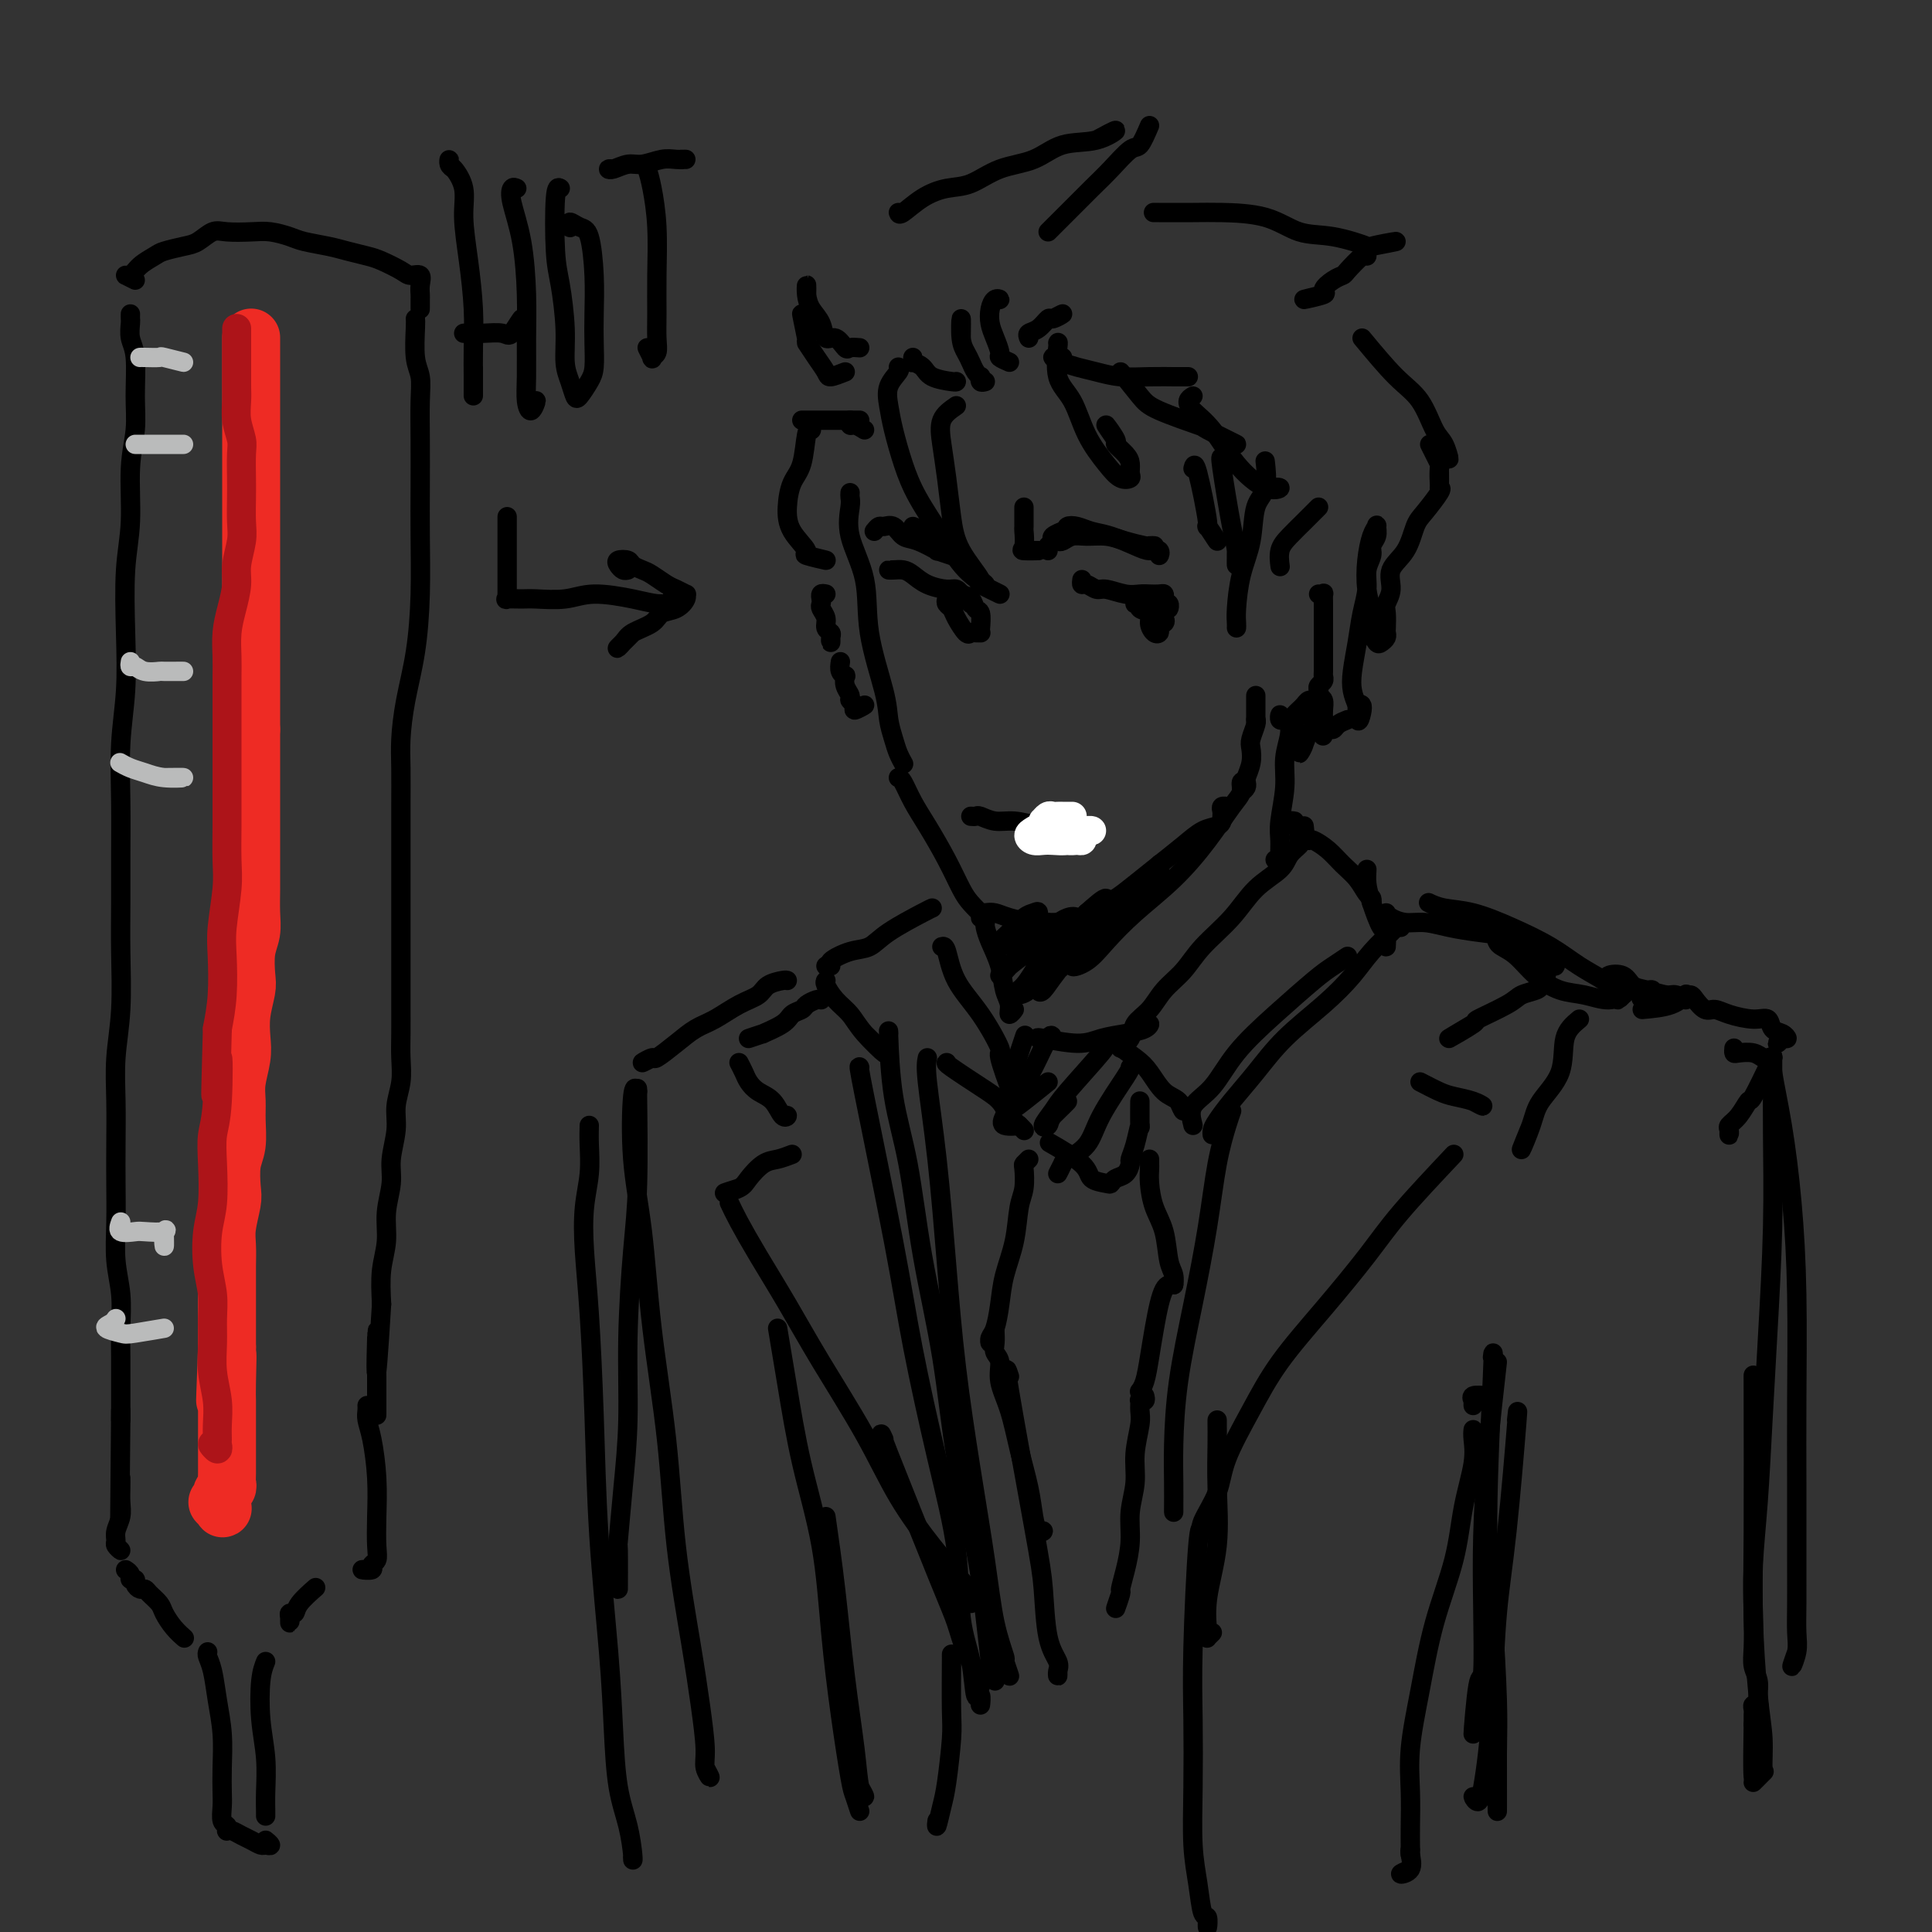 <svg viewBox='0 0 400 400' version='1.1' xmlns='http://www.w3.org/2000/svg' xmlns:xlink='http://www.w3.org/1999/xlink'><rect x="0" y="0" width="400" height="400" fill="#333333" stroke="none"/><g fill='none' stroke='rgb(0,0,0)' stroke-width='4' stroke-linecap='round' stroke-linejoin='round'><path d='M176,102c-0.024,0.323 -0.048,0.646 0,1c0.048,0.354 0.167,0.740 0,2c-0.167,1.260 -0.620,3.393 0,6c0.620,2.607 2.313,5.688 3,9c0.687,3.312 0.369,6.854 1,11c0.631,4.146 2.211,8.894 3,12c0.789,3.106 0.786,4.569 1,6c0.214,1.431 0.646,2.828 1,4c0.354,1.172 0.631,2.118 1,3c0.369,0.882 0.830,1.699 1,2c0.170,0.301 0.049,0.086 0,0c-0.049,-0.086 -0.024,-0.043 0,0'/><path d='M186,161c0.260,0.076 0.521,0.152 1,1c0.479,0.848 1.178,2.467 2,4c0.822,1.533 1.769,2.979 3,5c1.231,2.021 2.747,4.617 4,7c1.253,2.383 2.245,4.552 3,6c0.755,1.448 1.274,2.175 2,3c0.726,0.825 1.658,1.747 2,2c0.342,0.253 0.092,-0.163 0,0c-0.092,0.163 -0.026,0.904 0,1c0.026,0.096 0.013,-0.452 0,-1'/><path d='M204,189c0.632,-0.083 1.264,-0.166 2,0c0.736,0.166 1.577,0.580 3,1c1.423,0.420 3.430,0.845 5,1c1.570,0.155 2.703,0.042 4,0c1.297,-0.042 2.756,-0.011 4,0c1.244,0.011 2.272,0.003 3,0c0.728,-0.003 1.158,-0.001 1,0c-0.158,0.001 -0.902,0.000 -1,0c-0.098,-0.000 0.451,-0.000 1,0'/><path d='M229,188c-0.285,0.007 -0.569,0.014 -1,0c-0.431,-0.014 -1.008,-0.050 -1,0c0.008,0.050 0.602,0.188 1,0c0.398,-0.188 0.602,-0.700 1,-1c0.398,-0.300 0.991,-0.388 2,-1c1.009,-0.612 2.435,-1.746 4,-3c1.565,-1.254 3.271,-2.626 5,-4c1.729,-1.374 3.483,-2.749 5,-4c1.517,-1.251 2.799,-2.376 4,-3c1.201,-0.624 2.321,-0.745 3,-1c0.679,-0.255 0.919,-0.643 1,-1c0.081,-0.357 0.005,-0.684 0,-1c-0.005,-0.316 0.060,-0.621 0,-1c-0.060,-0.379 -0.247,-0.833 0,-1c0.247,-0.167 0.928,-0.048 1,0c0.072,0.048 -0.464,0.024 -1,0'/><path d='M257,164c0.415,-0.321 0.829,-0.642 1,-1c0.171,-0.358 0.097,-0.752 0,-1c-0.097,-0.248 -0.218,-0.350 0,-1c0.218,-0.650 0.776,-1.849 1,-3c0.224,-1.151 0.112,-2.256 0,-3c-0.112,-0.744 -0.226,-1.128 0,-2c0.226,-0.872 0.793,-2.234 1,-3c0.207,-0.766 0.056,-0.937 0,-1c-0.056,-0.063 -0.015,-0.017 0,0c0.015,0.017 0.004,0.005 0,0c-0.004,-0.005 -0.002,-0.002 0,0'/><path d='M273,123c0.423,0.050 0.845,0.101 1,0c0.155,-0.101 0.041,-0.352 0,0c-0.041,0.352 -0.011,1.307 0,2c0.011,0.693 0.003,1.125 0,2c-0.003,0.875 -0.001,2.192 0,3c0.001,0.808 -0.000,1.105 0,2c0.000,0.895 0.001,2.386 0,3c-0.001,0.614 -0.004,0.349 0,1c0.004,0.651 0.015,2.216 0,3c-0.015,0.784 -0.056,0.787 0,1c0.056,0.213 0.208,0.635 0,1c-0.208,0.365 -0.777,0.671 -1,1c-0.223,0.329 -0.101,0.679 0,1c0.101,0.321 0.182,0.611 0,1c-0.182,0.389 -0.626,0.878 -1,1c-0.374,0.122 -0.678,-0.121 -1,0c-0.322,0.121 -0.664,0.606 -1,1c-0.336,0.394 -0.668,0.695 -1,1c-0.332,0.305 -0.663,0.613 -1,1c-0.337,0.387 -0.679,0.852 -1,1c-0.321,0.148 -0.622,-0.022 -1,0c-0.378,0.022 -0.832,0.237 -1,0c-0.168,-0.237 -0.048,-0.925 0,-1c0.048,-0.075 0.024,0.462 0,1'/><path d='M260,144c0.000,-0.030 0.000,-0.060 0,1c0.000,1.060 0.000,3.208 0,4c0.000,0.792 0.000,0.226 0,0c0.000,-0.226 0.000,-0.113 0,0'/><path d='M171,123c-0.420,-0.088 -0.841,-0.175 -1,0c-0.159,0.175 -0.058,0.614 0,1c0.058,0.386 0.072,0.719 0,1c-0.072,0.281 -0.229,0.509 0,1c0.229,0.491 0.846,1.246 1,2c0.154,0.754 -0.155,1.506 0,2c0.155,0.494 0.773,0.730 1,1c0.227,0.270 0.061,0.573 0,1c-0.061,0.427 -0.017,0.979 0,1c0.017,0.021 0.009,-0.490 0,-1'/><path d='M174,137c-0.111,0.720 -0.222,1.439 0,2c0.222,0.561 0.776,0.962 1,1c0.224,0.038 0.117,-0.289 0,0c-0.117,0.289 -0.244,1.193 0,2c0.244,0.807 0.859,1.518 1,2c0.141,0.482 -0.191,0.734 0,1c0.191,0.266 0.907,0.546 1,1c0.093,0.454 -0.436,1.084 0,1c0.436,-0.084 1.839,-0.881 2,-1c0.161,-0.119 -0.919,0.441 -2,1'/><path d='M185,118c-0.487,-0.004 -0.974,-0.009 -1,0c-0.026,0.009 0.409,0.031 1,0c0.591,-0.031 1.338,-0.114 2,0c0.662,0.114 1.239,0.427 2,1c0.761,0.573 1.707,1.407 3,2c1.293,0.593 2.935,0.943 4,1c1.065,0.057 1.553,-0.181 2,0c0.447,0.181 0.852,0.780 1,1c0.148,0.220 0.040,0.059 0,0c-0.040,-0.059 -0.011,-0.017 0,0c0.011,0.017 0.006,0.008 0,0'/><path d='M196,124c-0.097,0.346 -0.195,0.691 0,1c0.195,0.309 0.682,0.580 1,1c0.318,0.420 0.467,0.988 1,2c0.533,1.012 1.449,2.468 2,3c0.551,0.532 0.736,0.142 1,0c0.264,-0.142 0.608,-0.035 1,0c0.392,0.035 0.834,-0.003 1,0c0.166,0.003 0.057,0.047 0,0c-0.057,-0.047 -0.061,-0.184 0,-1c0.061,-0.816 0.186,-2.312 0,-3c-0.186,-0.688 -0.682,-0.568 -1,-1c-0.318,-0.432 -0.458,-1.417 -1,-2c-0.542,-0.583 -1.485,-0.765 -2,-1c-0.515,-0.235 -0.600,-0.525 0,0c0.600,0.525 1.886,1.864 2,2c0.114,0.136 -0.943,-0.932 -2,-2'/><path d='M224,120c-0.062,0.455 -0.123,0.910 0,1c0.123,0.090 0.431,-0.186 1,0c0.569,0.186 1.398,0.834 2,1c0.602,0.166 0.977,-0.152 2,0c1.023,0.152 2.695,0.772 4,1c1.305,0.228 2.245,0.064 3,0c0.755,-0.064 1.326,-0.027 2,0c0.674,0.027 1.452,0.045 2,0c0.548,-0.045 0.865,-0.151 1,0c0.135,0.151 0.089,0.560 0,1c-0.089,0.440 -0.220,0.912 0,1c0.220,0.088 0.790,-0.207 1,0c0.210,0.207 0.060,0.916 0,1c-0.060,0.084 -0.030,-0.458 0,-1'/><path d='M236,125c-0.553,0.025 -1.105,0.051 -1,0c0.105,-0.051 0.868,-0.178 1,0c0.132,0.178 -0.367,0.661 0,1c0.367,0.339 1.601,0.534 2,1c0.399,0.466 -0.036,1.204 0,2c0.036,0.796 0.543,1.650 1,2c0.457,0.350 0.865,0.196 1,0c0.135,-0.196 -0.002,-0.435 0,-1c0.002,-0.565 0.143,-1.455 0,-2c-0.143,-0.545 -0.572,-0.746 -1,-1c-0.428,-0.254 -0.857,-0.563 -1,-1c-0.143,-0.437 -0.001,-1.003 0,-1c0.001,0.003 -0.140,0.576 0,1c0.140,0.424 0.560,0.700 1,1c0.440,0.300 0.898,0.626 1,1c0.102,0.374 -0.152,0.796 0,1c0.152,0.204 0.711,0.189 1,0c0.289,-0.189 0.309,-0.551 0,-1c-0.309,-0.449 -0.945,-0.985 -1,-1c-0.055,-0.015 0.473,0.493 1,1'/><path d='M181,110c0.358,-0.438 0.716,-0.876 1,-1c0.284,-0.124 0.495,0.066 1,0c0.505,-0.066 1.305,-0.387 2,0c0.695,0.387 1.285,1.481 2,2c0.715,0.519 1.553,0.462 3,1c1.447,0.538 3.501,1.670 4,2c0.499,0.330 -0.558,-0.142 0,0c0.558,0.142 2.731,0.898 3,1c0.269,0.102 -1.365,-0.449 -3,-1'/><path d='M189,109c2.071,0.804 4.143,1.607 5,2c0.857,0.393 0.500,0.375 1,1c0.500,0.625 1.857,1.893 2,2c0.143,0.107 -0.929,-0.946 -2,-2'/><path d='M217,114c-0.132,-0.330 -0.265,-0.660 0,-1c0.265,-0.340 0.927,-0.689 1,-1c0.073,-0.311 -0.442,-0.584 0,-1c0.442,-0.416 1.841,-0.976 2,-1c0.159,-0.024 -0.920,0.488 -2,1'/><path d='M219,112c0.261,0.115 0.522,0.230 1,0c0.478,-0.230 1.172,-0.804 2,-1c0.828,-0.196 1.790,-0.014 3,0c1.210,0.014 2.668,-0.140 4,0c1.332,0.140 2.536,0.573 4,1c1.464,0.427 3.186,0.846 4,1c0.814,0.154 0.719,0.041 1,0c0.281,-0.041 0.937,-0.012 1,0c0.063,0.012 -0.469,0.006 -1,0'/><path d='M221,110c-0.159,-0.397 -0.317,-0.793 0,-1c0.317,-0.207 1.110,-0.223 2,0c0.890,0.223 1.878,0.685 3,1c1.122,0.315 2.378,0.482 4,1c1.622,0.518 3.612,1.388 5,2c1.388,0.612 2.176,0.965 3,1c0.824,0.035 1.685,-0.248 2,0c0.315,0.248 0.085,1.028 0,1c-0.085,-0.028 -0.024,-0.865 0,-1c0.024,-0.135 0.012,0.433 0,1'/><path d='M212,105c-0.002,0.091 -0.004,0.182 0,1c0.004,0.818 0.014,2.363 0,3c-0.014,0.637 -0.054,0.367 0,1c0.054,0.633 0.200,2.170 0,3c-0.200,0.830 -0.746,0.954 0,1c0.746,0.046 2.785,0.013 3,0c0.215,-0.013 -1.392,-0.007 -3,0'/><path d='M201,169c0.376,0.032 0.753,0.064 1,0c0.247,-0.064 0.366,-0.225 1,0c0.634,0.225 1.784,0.834 3,1c1.216,0.166 2.496,-0.113 4,0c1.504,0.113 3.230,0.617 5,1c1.770,0.383 3.585,0.643 5,1c1.415,0.357 2.432,0.809 3,1c0.568,0.191 0.688,0.120 1,0c0.312,-0.120 0.816,-0.290 1,0c0.184,0.290 0.050,1.040 0,1c-0.050,-0.040 -0.014,-0.868 0,-1c0.014,-0.132 0.007,0.434 0,1'/><path d='M204,79c-0.416,0.118 -0.833,0.236 -1,0c-0.167,-0.236 -0.086,-0.825 0,-1c0.086,-0.175 0.177,0.066 0,0c-0.177,-0.066 -0.622,-0.438 -1,-1c-0.378,-0.562 -0.690,-1.314 -1,-2c-0.310,-0.686 -0.619,-1.308 -1,-2c-0.381,-0.692 -0.833,-1.456 -1,-3c-0.167,-1.544 -0.048,-3.870 0,-4c0.048,-0.130 0.024,1.935 0,4'/><path d='M209,75c-0.868,-0.381 -1.736,-0.763 -2,-1c-0.264,-0.237 0.075,-0.330 0,-1c-0.075,-0.670 -0.566,-1.917 -1,-3c-0.434,-1.083 -0.813,-2.003 -1,-3c-0.188,-0.997 -0.184,-2.071 0,-3c0.184,-0.929 0.550,-1.712 1,-2c0.450,-0.288 0.986,-0.082 1,0c0.014,0.082 -0.493,0.041 -1,0'/><path d='M213,70c-0.169,-0.373 -0.338,-0.745 0,-1c0.338,-0.255 1.182,-0.391 2,-1c0.818,-0.609 1.611,-1.689 2,-2c0.389,-0.311 0.374,0.147 1,0c0.626,-0.147 1.893,-0.899 2,-1c0.107,-0.101 -0.947,0.450 -2,1'/><path d='M220,74c-0.267,0.024 -0.533,0.048 -1,0c-0.467,-0.048 -1.134,-0.167 -1,0c0.134,0.167 1.069,0.619 2,1c0.931,0.381 1.859,0.691 3,1c1.141,0.309 2.494,0.619 4,1c1.506,0.381 3.163,0.834 5,1c1.837,0.166 3.854,0.044 6,0c2.146,-0.044 4.421,-0.012 5,0c0.579,0.012 -0.536,0.003 0,0c0.536,-0.003 2.725,-0.001 3,0c0.275,0.001 -1.362,0.000 -3,0'/><path d='M198,79c-0.014,0.061 -0.028,0.123 -1,0c-0.972,-0.123 -2.901,-0.430 -4,-1c-1.099,-0.570 -1.366,-1.404 -2,-2c-0.634,-0.596 -1.634,-0.954 -2,-1c-0.366,-0.046 -0.099,0.218 0,0c0.099,-0.218 0.028,-0.920 0,-1c-0.028,-0.080 -0.014,0.460 0,1'/><path d='M186,76c0.222,0.176 0.443,0.352 0,1c-0.443,0.648 -1.551,1.769 -2,3c-0.449,1.231 -0.238,2.571 0,4c0.238,1.429 0.505,2.948 1,5c0.495,2.052 1.219,4.636 2,7c0.781,2.364 1.621,4.506 3,7c1.379,2.494 3.297,5.339 5,8c1.703,2.661 3.189,5.140 5,7c1.811,1.860 3.946,3.103 4,3c0.054,-0.103 -1.973,-1.551 -4,-3'/><path d='M198,84c-1.244,0.861 -2.488,1.722 -3,3c-0.512,1.278 -0.293,2.974 0,5c0.293,2.026 0.658,4.383 1,7c0.342,2.617 0.659,5.495 1,8c0.341,2.505 0.705,4.638 2,7c1.295,2.362 3.522,4.953 4,6c0.478,1.047 -0.795,0.551 0,1c0.795,0.449 3.656,1.843 4,2c0.344,0.157 -1.828,-0.921 -4,-2'/><path d='M247,97c0.177,-0.708 0.354,-1.416 1,1c0.646,2.416 1.761,7.957 2,10c0.239,2.043 -0.397,0.589 0,1c0.397,0.411 1.828,2.689 2,3c0.172,0.311 -0.914,-1.344 -2,-3'/><path d='M253,95c-0.196,-0.391 -0.392,-0.781 0,2c0.392,2.781 1.373,8.735 2,12c0.627,3.265 0.900,3.841 1,5c0.100,1.159 0.029,2.903 0,3c-0.029,0.097 -0.014,-1.451 0,-3'/><path d='M179,89c-0.732,-0.458 -1.464,-0.917 -2,-1c-0.536,-0.083 -0.875,0.208 -1,0c-0.125,-0.208 -0.036,-0.917 0,-1c0.036,-0.083 0.018,0.458 0,1'/><path d='M178,87c-0.277,0.000 -0.554,0.000 -1,0c-0.446,0.000 -1.063,0.000 -2,0c-0.937,0.000 -2.196,0.000 -3,0c-0.804,0.000 -1.154,0.000 -2,0c-0.846,0.000 -2.189,0.000 -3,0c-0.811,0.000 -1.089,0.000 -1,0c0.089,0.000 0.544,0.000 1,0'/><path d='M168,89c-0.362,-0.167 -0.723,-0.335 -1,1c-0.277,1.335 -0.468,4.172 -1,6c-0.532,1.828 -1.405,2.646 -2,4c-0.595,1.354 -0.912,3.243 -1,5c-0.088,1.757 0.054,3.382 1,5c0.946,1.618 2.697,3.227 3,4c0.303,0.773 -0.841,0.708 0,1c0.841,0.292 3.669,0.941 4,1c0.331,0.059 -1.834,-0.470 -4,-1'/><path d='M178,72c-0.778,-0.066 -1.555,-0.132 -2,0c-0.445,0.132 -0.556,0.461 -1,0c-0.444,-0.461 -1.219,-1.712 -2,-2c-0.781,-0.288 -1.568,0.387 -2,0c-0.432,-0.387 -0.508,-1.836 -1,-3c-0.492,-1.164 -1.400,-2.044 -2,-3c-0.600,-0.956 -0.892,-1.988 -1,-3c-0.108,-1.012 -0.031,-2.003 0,-2c0.031,0.003 0.015,1.002 0,2'/><path d='M175,77c-1.198,0.471 -2.397,0.941 -3,1c-0.603,0.059 -0.611,-0.294 -1,-1c-0.389,-0.706 -1.160,-1.767 -2,-3c-0.840,-1.233 -1.751,-2.640 -2,-3c-0.249,-0.360 0.164,0.326 0,-1c-0.164,-1.326 -0.904,-4.665 -1,-5c-0.096,-0.335 0.452,2.332 1,5'/><path d='M186,44c0.090,0.281 0.181,0.563 1,0c0.819,-0.563 2.367,-1.970 4,-3c1.633,-1.030 3.351,-1.685 5,-2c1.649,-0.315 3.230,-0.292 5,-1c1.770,-0.708 3.728,-2.146 6,-3c2.272,-0.854 4.857,-1.124 7,-2c2.143,-0.876 3.842,-2.359 6,-3c2.158,-0.641 4.773,-0.442 7,-1c2.227,-0.558 4.065,-1.874 4,-2c-0.065,-0.126 -2.032,0.937 -4,2'/><path d='M238,26c-0.715,1.673 -1.429,3.347 -2,4c-0.571,0.653 -0.997,0.287 -2,1c-1.003,0.713 -2.583,2.505 -4,4c-1.417,1.495 -2.671,2.692 -4,4c-1.329,1.308 -2.732,2.726 -4,4c-1.268,1.274 -2.402,2.403 -3,3c-0.598,0.597 -0.661,0.661 -1,1c-0.339,0.339 -0.954,0.954 -1,1c-0.046,0.046 0.477,-0.477 1,-1'/><path d='M239,44c-0.249,-0.002 -0.498,-0.004 1,0c1.498,0.004 4.742,0.013 7,0c2.258,-0.013 3.528,-0.049 6,0c2.472,0.049 6.145,0.182 9,1c2.855,0.818 4.892,2.320 7,3c2.108,0.680 4.286,0.539 7,1c2.714,0.461 5.965,1.526 7,2c1.035,0.474 -0.144,0.358 1,0c1.144,-0.358 4.613,-0.960 5,-1c0.387,-0.040 -2.306,0.480 -5,1'/><path d='M283,53c-0.102,-0.314 -0.204,-0.627 -1,0c-0.796,0.627 -2.285,2.195 -3,3c-0.715,0.805 -0.654,0.847 -1,1c-0.346,0.153 -1.098,0.417 -2,1c-0.902,0.583 -1.953,1.486 -2,2c-0.047,0.514 0.910,0.638 0,1c-0.910,0.362 -3.689,0.960 -4,1c-0.311,0.040 1.844,-0.480 4,-1'/><path d='M282,70c2.470,2.980 4.939,5.961 7,8c2.061,2.039 3.712,3.138 5,5c1.288,1.862 2.211,4.489 3,6c0.789,1.511 1.443,1.907 2,3c0.557,1.093 1.016,2.884 1,3c-0.016,0.116 -0.508,-1.442 -1,-3'/><path d='M296,92c0.845,1.685 1.690,3.369 2,4c0.310,0.631 0.083,0.208 0,1c-0.083,0.792 -0.024,2.798 0,3c0.024,0.202 0.012,-1.399 0,-3'/><path d='M298,101c0.289,0.027 0.577,0.054 0,1c-0.577,0.946 -2.020,2.812 -3,4c-0.980,1.188 -1.496,1.698 -2,3c-0.504,1.302 -0.997,3.397 -2,5c-1.003,1.603 -2.517,2.713 -3,4c-0.483,1.287 0.067,2.750 0,4c-0.067,1.250 -0.749,2.285 -1,3c-0.251,0.715 -0.070,1.109 0,2c0.070,0.891 0.030,2.279 0,3c-0.030,0.721 -0.050,0.775 0,1c0.050,0.225 0.171,0.623 0,1c-0.171,0.377 -0.633,0.735 -1,1c-0.367,0.265 -0.638,0.439 -1,0c-0.362,-0.439 -0.816,-1.491 -1,-2c-0.184,-0.509 -0.099,-0.475 0,-1c0.099,-0.525 0.212,-1.608 0,-3c-0.212,-1.392 -0.751,-3.093 -1,-5c-0.249,-1.907 -0.209,-4.022 0,-6c0.209,-1.978 0.588,-3.820 1,-5c0.412,-1.180 0.858,-1.698 1,-2c0.142,-0.302 -0.018,-0.388 0,0c0.018,0.388 0.216,1.250 0,2c-0.216,0.750 -0.845,1.388 -1,2c-0.155,0.612 0.166,1.197 0,2c-0.166,0.803 -0.819,1.824 -1,3c-0.181,1.176 0.108,2.506 0,4c-0.108,1.494 -0.615,3.152 -1,5c-0.385,1.848 -0.650,3.887 -1,6c-0.350,2.113 -0.787,4.300 -1,6c-0.213,1.700 -0.204,2.914 0,4c0.204,1.086 0.602,2.043 1,3'/><path d='M281,146c-0.200,5.711 0.800,2.489 1,1c0.200,-1.489 -0.400,-1.244 -1,-1'/><path d='M279,149c-0.754,0.303 -1.509,0.606 -2,1c-0.491,0.394 -0.720,0.881 -1,1c-0.280,0.119 -0.611,-0.128 -1,0c-0.389,0.128 -0.835,0.630 -1,1c-0.165,0.370 -0.047,0.608 0,0c0.047,-0.608 0.024,-2.063 0,-3c-0.024,-0.937 -0.048,-1.356 0,-2c0.048,-0.644 0.168,-1.512 0,-2c-0.168,-0.488 -0.624,-0.595 -1,0c-0.376,0.595 -0.671,1.891 -1,3c-0.329,1.109 -0.691,2.029 -1,3c-0.309,0.971 -0.566,1.992 -1,3c-0.434,1.008 -1.044,2.002 -1,2c0.044,-0.002 0.743,-1.001 1,-2c0.257,-0.999 0.074,-2.000 0,-2c-0.074,-0.000 -0.037,1.000 0,2'/><path d='M262,96c-0.056,-0.490 -0.113,-0.980 0,0c0.113,0.980 0.394,3.431 0,5c-0.394,1.569 -1.465,2.255 -2,4c-0.535,1.745 -0.536,4.548 -1,7c-0.464,2.452 -1.392,4.552 -2,7c-0.608,2.448 -0.895,5.244 -1,7c-0.105,1.756 -0.028,2.471 0,3c0.028,0.529 0.008,0.873 0,1c-0.008,0.127 -0.002,0.036 0,0c0.002,-0.036 0.001,-0.018 0,0'/><path d='M265,117c0.037,0.272 0.074,0.545 0,0c-0.074,-0.545 -0.260,-1.906 0,-3c0.260,-1.094 0.965,-1.920 2,-3c1.035,-1.080 2.401,-2.413 3,-3c0.599,-0.587 0.430,-0.427 1,-1c0.570,-0.573 1.877,-1.878 2,-2c0.123,-0.122 -0.939,0.939 -2,2'/><path d='M247,82c-0.444,0.271 -0.888,0.543 -1,1c-0.112,0.457 0.109,1.100 1,2c0.891,0.900 2.451,2.059 4,4c1.549,1.941 3.085,4.665 5,7c1.915,2.335 4.208,4.283 6,5c1.792,0.717 3.083,0.205 3,0c-0.083,-0.205 -1.542,-0.102 -3,0'/><path d='M219,71c0.074,-0.151 0.148,-0.301 0,1c-0.148,1.301 -0.517,4.055 0,6c0.517,1.945 1.922,3.082 3,5c1.078,1.918 1.830,4.617 3,7c1.170,2.383 2.759,4.450 4,6c1.241,1.550 2.135,2.581 3,3c0.865,0.419 1.702,0.224 2,0c0.298,-0.224 0.058,-0.477 0,-1c-0.058,-0.523 0.067,-1.316 0,-2c-0.067,-0.684 -0.324,-1.258 -1,-2c-0.676,-0.742 -1.769,-1.653 -2,-2c-0.231,-0.347 0.399,-0.132 0,-1c-0.399,-0.868 -1.828,-2.819 -2,-3c-0.172,-0.181 0.914,1.410 2,3'/><path d='M232,77c1.479,1.864 2.959,3.728 4,5c1.041,1.272 1.644,1.951 4,3c2.356,1.049 6.467,2.467 8,3c1.533,0.533 0.490,0.182 2,1c1.510,0.818 5.574,2.805 6,3c0.426,0.195 -2.787,-1.403 -6,-3'/><path d='M268,149c-0.455,-0.224 -0.910,-0.447 -1,0c-0.090,0.447 0.186,1.565 0,3c-0.186,1.435 -0.835,3.189 -1,5c-0.165,1.811 0.153,3.681 0,6c-0.153,2.319 -0.778,5.086 -1,7c-0.222,1.914 -0.043,2.974 0,4c0.043,1.026 -0.050,2.017 0,3c0.050,0.983 0.244,1.957 0,2c-0.244,0.043 -0.927,-0.845 -1,-1c-0.073,-0.155 0.463,0.422 1,1'/><path d='M204,191c-0.058,0.199 -0.117,0.398 0,1c0.117,0.602 0.408,1.606 1,3c0.592,1.394 1.483,3.178 2,5c0.517,1.822 0.658,3.682 1,5c0.342,1.318 0.886,2.096 1,3c0.114,0.904 -0.200,1.936 0,2c0.200,0.064 0.914,-0.839 1,-1c0.086,-0.161 -0.457,0.419 -1,1'/><path d='M258,162c-0.454,-0.178 -0.908,-0.356 -1,0c-0.092,0.356 0.179,1.248 0,2c-0.179,0.752 -0.806,1.366 -2,3c-1.194,1.634 -2.955,4.290 -5,7c-2.045,2.710 -4.376,5.475 -7,8c-2.624,2.525 -5.543,4.812 -8,7c-2.457,2.188 -4.454,4.278 -6,6c-1.546,1.722 -2.642,3.078 -4,4c-1.358,0.922 -2.978,1.411 -3,1c-0.022,-0.411 1.552,-1.724 3,-3c1.448,-1.276 2.768,-2.517 4,-4c1.232,-1.483 2.376,-3.209 4,-5c1.624,-1.791 3.727,-3.646 5,-5c1.273,-1.354 1.715,-2.206 2,-3c0.285,-0.794 0.414,-1.529 0,-1c-0.414,0.529 -1.371,2.321 -3,4c-1.629,1.679 -3.929,3.246 -6,5c-2.071,1.754 -3.914,3.694 -6,6c-2.086,2.306 -4.417,4.979 -6,7c-1.583,2.021 -2.420,3.392 -3,4c-0.580,0.608 -0.903,0.454 -1,0c-0.097,-0.454 0.033,-1.207 1,-2c0.967,-0.793 2.770,-1.627 4,-3c1.230,-1.373 1.886,-3.286 3,-5c1.114,-1.714 2.684,-3.231 4,-5c1.316,-1.769 2.376,-3.791 2,-4c-0.376,-0.209 -2.188,1.396 -4,3'/><path d='M225,189c-1.560,1.443 -3.460,3.549 -5,5c-1.540,1.451 -2.720,2.246 -4,4c-1.280,1.754 -2.660,4.468 -4,6c-1.340,1.532 -2.642,1.881 -3,2c-0.358,0.119 0.227,0.008 1,0c0.773,-0.008 1.736,0.085 3,-1c1.264,-1.085 2.831,-3.350 4,-5c1.169,-1.650 1.941,-2.686 3,-4c1.059,-1.314 2.406,-2.904 3,-4c0.594,-1.096 0.434,-1.696 0,-2c-0.434,-0.304 -1.141,-0.311 -2,0c-0.859,0.311 -1.872,0.941 -3,2c-1.128,1.059 -2.373,2.549 -4,4c-1.627,1.451 -3.635,2.864 -5,4c-1.365,1.136 -2.088,1.996 -2,2c0.088,0.004 0.988,-0.847 2,-2c1.012,-1.153 2.137,-2.609 3,-4c0.863,-1.391 1.466,-2.717 2,-4c0.534,-1.283 1.001,-2.523 1,-3c-0.001,-0.477 -0.469,-0.191 -1,0c-0.531,0.191 -1.125,0.287 -2,1c-0.875,0.713 -2.031,2.044 -3,3c-0.969,0.956 -1.751,1.538 -2,2c-0.249,0.462 0.036,0.804 0,1c-0.036,0.196 -0.394,0.245 2,-1c2.394,-1.245 7.541,-3.784 8,-4c0.459,-0.216 -3.771,1.892 -8,4'/><path d='M266,171c-0.267,-0.422 -0.533,-0.844 0,-1c0.533,-0.156 1.867,-0.044 2,0c0.133,0.044 -0.933,0.022 -2,0'/><path d='M270,171c0.109,0.871 0.219,1.741 0,2c-0.219,0.259 -0.766,-0.094 -1,0c-0.234,0.094 -0.155,0.634 0,1c0.155,0.366 0.385,0.557 0,1c-0.385,0.443 -1.387,1.139 -2,2c-0.613,0.861 -0.838,1.889 -2,3c-1.162,1.111 -3.263,2.306 -5,4c-1.737,1.694 -3.111,3.889 -5,6c-1.889,2.111 -4.293,4.140 -6,6c-1.707,1.860 -2.718,3.551 -4,5c-1.282,1.449 -2.837,2.657 -4,4c-1.163,1.343 -1.935,2.820 -3,4c-1.065,1.180 -2.424,2.062 -3,3c-0.576,0.938 -0.371,1.932 -1,3c-0.629,1.068 -2.092,2.211 -2,2c0.092,-0.211 1.741,-1.774 2,-2c0.259,-0.226 -0.870,0.887 -2,2'/><path d='M271,174c0.153,-0.154 0.307,-0.307 1,0c0.693,0.307 1.927,1.076 3,2c1.073,0.924 1.986,2.003 3,3c1.014,0.997 2.128,1.911 3,3c0.872,1.089 1.502,2.354 2,3c0.498,0.646 0.865,0.674 1,1c0.135,0.326 0.039,0.950 0,1c-0.039,0.050 -0.019,-0.475 0,-1'/><path d='M283,180c-0.061,0.966 -0.121,1.932 0,3c0.121,1.068 0.425,2.236 1,4c0.575,1.764 1.422,4.122 2,5c0.578,0.878 0.886,0.275 1,1c0.114,0.725 0.032,2.779 0,3c-0.032,0.221 -0.016,-1.389 0,-3'/><path d='M231,215c-0.381,0.144 -0.761,0.289 0,1c0.761,0.711 2.664,1.989 4,3c1.336,1.011 2.107,1.754 3,3c0.893,1.246 1.910,2.994 3,4c1.090,1.006 2.255,1.271 3,2c0.745,0.729 1.070,1.923 1,2c-0.070,0.077 -0.535,-0.961 -1,-2'/><path d='M247,233c-0.351,-1.399 -0.701,-2.798 0,-4c0.701,-1.202 2.455,-2.208 4,-4c1.545,-1.792 2.883,-4.370 5,-7c2.117,-2.630 5.015,-5.313 8,-8c2.985,-2.688 6.058,-5.380 8,-7c1.942,-1.620 2.754,-2.167 4,-3c1.246,-0.833 2.928,-1.952 3,-2c0.072,-0.048 -1.464,0.976 -3,2'/><path d='M193,188c-0.150,0.056 -0.301,0.113 -2,1c-1.699,0.887 -4.948,2.606 -7,4c-2.052,1.394 -2.908,2.465 -4,3c-1.092,0.535 -2.420,0.536 -4,1c-1.580,0.464 -3.413,1.392 -4,2c-0.587,0.608 0.073,0.894 0,1c-0.073,0.106 -0.878,0.030 -1,0c-0.122,-0.030 0.439,-0.015 1,0'/><path d='M171,203c-0.150,0.152 -0.299,0.303 0,1c0.299,0.697 1.047,1.938 2,3c0.953,1.062 2.111,1.944 3,3c0.889,1.056 1.509,2.284 3,4c1.491,1.716 3.855,3.919 4,4c0.145,0.081 -1.927,-1.959 -4,-4'/><path d='M196,220c-0.148,0.040 -0.296,0.080 1,1c1.296,0.920 4.036,2.720 6,4c1.964,1.280 3.153,2.042 4,3c0.847,0.958 1.351,2.113 2,3c0.649,0.887 1.442,1.506 2,2c0.558,0.494 0.881,0.864 1,1c0.119,0.136 0.034,0.039 0,0c-0.034,-0.039 -0.017,-0.019 0,0'/><path d='M195,196c0.314,-0.101 0.628,-0.202 1,1c0.372,1.202 0.802,3.708 2,6c1.198,2.292 3.164,4.371 5,7c1.836,2.629 3.544,5.808 4,7c0.456,1.192 -0.339,0.398 0,2c0.339,1.602 1.811,5.601 2,6c0.189,0.399 -0.906,-2.800 -2,-6'/><path d='M215,215c-0.251,-0.137 -0.502,-0.274 1,0c1.502,0.274 4.757,0.959 7,1c2.243,0.041 3.474,-0.561 5,-1c1.526,-0.439 3.347,-0.716 5,-1c1.653,-0.284 3.137,-0.577 4,-1c0.863,-0.423 1.104,-0.978 1,-1c-0.104,-0.022 -0.552,0.489 -1,1'/><path d='M212,215c0.195,-0.577 0.389,-1.154 0,0c-0.389,1.154 -1.362,4.040 -2,6c-0.638,1.960 -0.942,2.994 -1,4c-0.058,1.006 0.131,1.982 0,3c-0.131,1.018 -0.581,2.077 -1,3c-0.419,0.923 -0.805,1.710 0,2c0.805,0.290 2.801,0.083 3,0c0.199,-0.083 -1.401,-0.041 -3,0'/><path d='M218,237c-0.641,-0.370 -1.283,-0.739 0,0c1.283,0.739 4.489,2.587 6,4c1.511,1.413 1.325,2.391 2,3c0.675,0.609 2.209,0.850 3,1c0.791,0.150 0.838,0.210 1,0c0.162,-0.210 0.438,-0.690 1,-1c0.562,-0.310 1.408,-0.450 2,-1c0.592,-0.550 0.929,-1.511 1,-2c0.071,-0.489 -0.125,-0.507 0,-1c0.125,-0.493 0.569,-1.461 1,-3c0.431,-1.539 0.847,-3.650 1,-4c0.153,-0.350 0.041,1.060 0,0c-0.041,-1.060 -0.012,-4.588 0,-5c0.012,-0.412 0.006,2.294 0,5'/><path d='M218,215c-0.159,-0.550 -0.317,-1.099 -1,0c-0.683,1.099 -1.890,3.847 -3,6c-1.110,2.153 -2.121,3.712 -3,5c-0.879,1.288 -1.625,2.307 -2,3c-0.375,0.693 -0.379,1.062 0,1c0.379,-0.062 1.140,-0.555 3,-2c1.860,-1.445 4.817,-3.841 5,-4c0.183,-0.159 -2.409,1.921 -5,4'/><path d='M228,217c0.720,-0.386 1.440,-0.771 0,1c-1.440,1.771 -5.041,5.700 -7,8c-1.959,2.300 -2.277,2.971 -3,4c-0.723,1.029 -1.851,2.417 -2,3c-0.149,0.583 0.682,0.363 1,0c0.318,-0.363 0.124,-0.867 1,-2c0.876,-1.133 2.822,-2.895 3,-3c0.178,-0.105 -1.411,1.448 -3,3'/><path d='M234,221c0.084,0.098 0.167,0.196 -1,2c-1.167,1.804 -3.585,5.315 -5,8c-1.415,2.685 -1.827,4.543 -3,6c-1.173,1.457 -3.108,2.514 -4,3c-0.892,0.486 -0.740,0.400 -1,1c-0.260,0.600 -0.931,1.886 -1,2c-0.069,0.114 0.466,-0.943 1,-2'/><path d='M213,240c-0.416,0.410 -0.831,0.820 -1,1c-0.169,0.180 -0.090,0.129 0,1c0.090,0.871 0.193,2.664 0,4c-0.193,1.336 -0.681,2.214 -1,4c-0.319,1.786 -0.467,4.481 -1,7c-0.533,2.519 -1.449,4.862 -2,7c-0.551,2.138 -0.736,4.071 -1,6c-0.264,1.929 -0.607,3.854 -1,5c-0.393,1.146 -0.837,1.513 -1,2c-0.163,0.487 -0.044,1.093 0,1c0.044,-0.093 0.013,-0.884 0,-1c-0.013,-0.116 -0.006,0.442 0,1'/><path d='M206,276c-0.009,-0.176 -0.018,-0.352 0,0c0.018,0.352 0.063,1.231 0,2c-0.063,0.769 -0.236,1.427 0,2c0.236,0.573 0.879,1.061 1,2c0.121,0.939 -0.280,2.330 0,4c0.280,1.670 1.240,3.618 2,6c0.760,2.382 1.318,5.199 2,8c0.682,2.801 1.487,5.588 2,8c0.513,2.412 0.736,4.451 1,6c0.264,1.549 0.571,2.609 1,3c0.429,0.391 0.980,0.112 1,0c0.020,-0.112 -0.490,-0.056 -1,0'/><path d='M290,192c-0.310,-0.113 -0.619,-0.226 -1,0c-0.381,0.226 -0.833,0.792 -1,1c-0.167,0.208 -0.048,0.060 0,0c0.048,-0.060 0.024,-0.030 0,0'/><path d='M288,193c0.366,-0.338 0.732,-0.676 0,0c-0.732,0.676 -2.561,2.367 -4,4c-1.439,1.633 -2.489,3.209 -4,5c-1.511,1.791 -3.483,3.796 -6,6c-2.517,2.204 -5.578,4.607 -8,7c-2.422,2.393 -4.204,4.775 -6,7c-1.796,2.225 -3.606,4.292 -5,6c-1.394,1.708 -2.374,3.056 -3,4c-0.626,0.944 -0.899,1.485 -1,2c-0.101,0.515 -0.029,1.004 0,1c0.029,-0.004 0.014,-0.502 0,-1'/><path d='M255,230c-0.238,0.655 -0.477,1.309 -1,3c-0.523,1.691 -1.331,4.417 -2,8c-0.669,3.583 -1.198,8.022 -2,13c-0.802,4.978 -1.875,10.496 -3,16c-1.125,5.504 -2.301,10.993 -3,16c-0.699,5.007 -0.919,9.533 -1,13c-0.081,3.467 -0.022,5.874 0,8c0.022,2.126 0.006,3.972 0,5c-0.006,1.028 -0.002,1.238 0,1c0.002,-0.238 0.000,-0.925 0,-1c-0.000,-0.075 -0.000,0.463 0,1'/><path d='M287,189c0.174,0.303 0.348,0.606 1,1c0.652,0.394 1.784,0.878 3,1c1.216,0.122 2.518,-0.119 4,0c1.482,0.119 3.144,0.599 5,1c1.856,0.401 3.905,0.723 6,1c2.095,0.277 4.237,0.509 6,1c1.763,0.491 3.149,1.241 4,2c0.851,0.759 1.168,1.528 2,2c0.832,0.472 2.180,0.648 3,1c0.820,0.352 1.112,0.879 1,1c-0.112,0.121 -0.628,-0.163 -1,0c-0.372,0.163 -0.600,0.775 -1,1c-0.400,0.225 -0.971,0.064 -1,0c-0.029,-0.064 0.486,-0.032 1,0'/><path d='M320,202c0.116,-0.090 0.231,-0.179 0,0c-0.231,0.179 -0.809,0.627 -1,1c-0.191,0.373 0.006,0.672 0,1c-0.006,0.328 -0.216,0.687 -1,1c-0.784,0.313 -2.141,0.581 -3,1c-0.859,0.419 -1.219,0.991 -3,2c-1.781,1.009 -4.983,2.456 -6,3c-1.017,0.544 0.149,0.185 -1,1c-1.149,0.815 -4.614,2.804 -5,3c-0.386,0.196 2.307,-1.402 5,-3'/><path d='M294,224c1.453,0.753 2.906,1.506 4,2c1.094,0.494 1.829,0.730 3,1c1.171,0.270 2.777,0.573 4,1c1.223,0.427 2.064,0.979 2,1c-0.064,0.021 -1.032,-0.490 -2,-1'/><path d='M301,239c-4.067,4.314 -8.133,8.627 -11,12c-2.867,3.373 -4.533,5.804 -7,9c-2.467,3.196 -5.733,7.157 -9,11c-3.267,3.843 -6.533,7.568 -9,11c-2.467,3.432 -4.136,6.569 -6,10c-1.864,3.431 -3.925,7.154 -5,10c-1.075,2.846 -1.164,4.815 -2,7c-0.836,2.185 -2.420,4.586 -3,6c-0.580,1.414 -0.156,1.842 0,2c0.156,0.158 0.045,0.045 0,0c-0.045,-0.045 -0.022,-0.023 0,0'/><path d='M170,207c-0.212,-0.088 -0.424,-0.176 -1,0c-0.576,0.176 -1.515,0.615 -2,1c-0.485,0.385 -0.515,0.715 -1,1c-0.485,0.285 -1.425,0.526 -2,1c-0.575,0.474 -0.784,1.182 -2,2c-1.216,0.818 -3.439,1.745 -4,2c-0.561,0.255 0.541,-0.162 0,0c-0.541,0.162 -2.726,0.903 -3,1c-0.274,0.097 1.363,-0.452 3,-1'/><path d='M153,220c0.349,0.670 0.699,1.340 1,2c0.301,0.660 0.554,1.312 1,2c0.446,0.688 1.083,1.414 2,2c0.917,0.586 2.112,1.033 3,2c0.888,0.967 1.470,2.453 2,3c0.530,0.547 1.009,0.156 1,0c-0.009,-0.156 -0.504,-0.078 -1,0'/><path d='M164,239c-1.011,0.387 -2.021,0.774 -3,1c-0.979,0.226 -1.925,0.293 -3,1c-1.075,0.707 -2.278,2.056 -3,3c-0.722,0.944 -0.964,1.485 -2,2c-1.036,0.515 -2.868,1.004 -3,1c-0.132,-0.004 1.434,-0.502 3,-1'/><path d='M151,249c0.534,1.130 1.068,2.260 2,4c0.932,1.740 2.263,4.089 4,7c1.737,2.911 3.881,6.385 6,10c2.119,3.615 4.212,7.373 7,12c2.788,4.627 6.271,10.124 9,15c2.729,4.876 4.703,9.129 7,13c2.297,3.871 4.917,7.358 7,10c2.083,2.642 3.631,4.440 5,6c1.369,1.560 2.561,2.881 3,4c0.439,1.119 0.125,2.034 0,2c-0.125,-0.034 -0.063,-1.017 0,-2'/><path d='M183,298c-0.600,-1.300 -1.200,-2.600 1,3c2.200,5.600 7.201,18.101 10,25c2.799,6.899 3.395,8.197 4,10c0.605,1.803 1.217,4.110 2,6c0.783,1.890 1.736,3.362 2,4c0.264,0.638 -0.160,0.441 0,1c0.160,0.559 0.903,1.874 1,2c0.097,0.126 -0.451,-0.937 -1,-2'/><path d='M184,214c-0.039,-0.630 -0.078,-1.260 0,1c0.078,2.260 0.274,7.410 1,12c0.726,4.590 1.984,8.620 3,14c1.016,5.380 1.792,12.111 3,19c1.208,6.889 2.850,13.935 4,21c1.150,7.065 1.810,14.149 3,21c1.190,6.851 2.912,13.471 4,19c1.088,5.529 1.543,9.968 2,14c0.457,4.032 0.916,7.658 1,9c0.084,1.342 -0.208,0.400 0,1c0.208,0.600 0.917,2.743 1,3c0.083,0.257 -0.458,-1.371 -1,-3'/><path d='M178,221c-0.168,-0.347 -0.335,-0.693 1,6c1.335,6.693 4.174,20.427 6,30c1.826,9.573 2.640,14.987 4,22c1.360,7.013 3.267,15.626 5,23c1.733,7.374 3.291,13.511 4,19c0.709,5.489 0.568,10.331 1,14c0.432,3.669 1.436,6.165 2,9c0.564,2.835 0.687,6.007 1,7c0.313,0.993 0.815,-0.194 1,0c0.185,0.194 0.053,1.770 0,2c-0.053,0.230 -0.026,-0.885 0,-2'/><path d='M238,240c-0.004,0.368 -0.008,0.735 0,1c0.008,0.265 0.029,0.427 0,1c-0.029,0.573 -0.109,1.556 0,3c0.109,1.444 0.407,3.348 1,5c0.593,1.652 1.479,3.051 2,5c0.521,1.949 0.675,4.448 1,6c0.325,1.552 0.819,2.158 1,3c0.181,0.842 0.049,1.919 0,2c-0.049,0.081 -0.014,-0.834 0,-1c0.014,-0.166 0.007,0.417 0,1'/><path d='M243,266c-0.333,-0.052 -0.667,-0.105 -1,0c-0.333,0.105 -0.666,0.367 -1,1c-0.334,0.633 -0.668,1.638 -1,3c-0.332,1.362 -0.663,3.083 -1,5c-0.337,1.917 -0.679,4.030 -1,6c-0.321,1.970 -0.622,3.796 -1,5c-0.378,1.204 -0.832,1.786 -1,2c-0.168,0.214 -0.048,0.061 0,0c0.048,-0.061 0.024,-0.031 0,0'/><path d='M237,289c0.114,0.410 0.228,0.820 0,1c-0.228,0.180 -0.797,0.129 -1,0c-0.203,-0.129 -0.039,-0.336 0,0c0.039,0.336 -0.046,1.214 0,2c0.046,0.786 0.223,1.478 0,3c-0.223,1.522 -0.847,3.873 -1,6c-0.153,2.127 0.165,4.031 0,6c-0.165,1.969 -0.814,4.002 -1,6c-0.186,1.998 0.089,3.960 0,6c-0.089,2.040 -0.543,4.157 -1,6c-0.457,1.843 -0.916,3.412 -1,4c-0.084,0.588 0.208,0.197 0,1c-0.208,0.803 -0.917,2.801 -1,3c-0.083,0.199 0.458,-1.400 1,-3'/><path d='M209,285c-0.509,-1.580 -1.019,-3.160 0,3c1.019,6.160 3.565,20.059 5,28c1.435,7.941 1.757,9.922 2,13c0.243,3.078 0.405,7.253 1,10c0.595,2.747 1.623,4.066 2,5c0.377,0.934 0.101,1.482 0,2c-0.101,0.518 -0.029,1.005 0,1c0.029,-0.005 0.014,-0.503 0,-1'/><path d='M192,219c-0.177,0.835 -0.354,1.669 0,5c0.354,3.331 1.239,9.158 2,16c0.761,6.842 1.396,14.697 2,22c0.604,7.303 1.175,14.053 2,21c0.825,6.947 1.905,14.093 3,21c1.095,6.907 2.207,13.577 3,19c0.793,5.423 1.268,9.600 2,13c0.732,3.400 1.722,6.025 2,7c0.278,0.975 -0.156,0.301 0,1c0.156,0.699 0.902,2.771 1,3c0.098,0.229 -0.451,-1.386 -1,-3'/><path d='M252,294c-0.004,0.165 -0.009,0.331 0,1c0.009,0.669 0.031,1.843 0,4c-0.031,2.157 -0.115,5.297 0,9c0.115,3.703 0.427,7.969 0,12c-0.427,4.031 -1.595,7.829 -2,11c-0.405,3.171 -0.047,5.716 0,7c0.047,1.284 -0.218,1.307 0,1c0.218,-0.307 0.919,-0.945 1,-1c0.081,-0.055 -0.460,0.472 -1,1'/><path d='M312,194c-0.833,-0.092 -1.666,-0.184 -2,0c-0.334,0.184 -0.169,0.645 0,1c0.169,0.355 0.343,0.605 1,1c0.657,0.395 1.796,0.934 3,2c1.204,1.066 2.474,2.660 4,4c1.526,1.340 3.309,2.426 5,3c1.691,0.574 3.290,0.637 5,1c1.710,0.363 3.530,1.025 5,1c1.470,-0.025 2.588,-0.738 3,-1c0.412,-0.262 0.118,-0.075 0,0c-0.118,0.075 -0.059,0.037 0,0'/><path d='M296,187c-0.208,-0.101 -0.416,-0.201 0,0c0.416,0.201 1.457,0.704 3,1c1.543,0.296 3.589,0.387 6,1c2.411,0.613 5.186,1.750 8,3c2.814,1.250 5.668,2.612 8,4c2.332,1.388 4.141,2.800 6,4c1.859,1.200 3.766,2.188 5,3c1.234,0.812 1.794,1.449 2,2c0.206,0.551 0.059,1.014 0,1c-0.059,-0.014 -0.029,-0.507 0,-1'/><path d='M197,343c0.007,-0.593 0.013,-1.185 0,1c-0.013,2.185 -0.046,7.148 0,10c0.046,2.852 0.170,3.593 0,6c-0.170,2.407 -0.634,6.479 -1,9c-0.366,2.521 -0.634,3.490 -1,5c-0.366,1.510 -0.829,3.560 -1,4c-0.171,0.440 -0.049,-0.732 0,-1c0.049,-0.268 0.024,0.366 0,1'/><path d='M340,207c-0.252,-0.310 -0.504,-0.619 0,-1c0.504,-0.381 1.763,-0.833 2,-1c0.237,-0.167 -0.547,-0.047 -1,0c-0.453,0.047 -0.573,0.023 -1,0c-0.427,-0.023 -1.161,-0.044 -2,0c-0.839,0.044 -1.783,0.152 -2,0c-0.217,-0.152 0.291,-0.564 0,-1c-0.291,-0.436 -1.383,-0.895 -2,-1c-0.617,-0.105 -0.760,0.142 -1,0c-0.240,-0.142 -0.576,-0.675 0,-1c0.576,-0.325 2.065,-0.442 3,0c0.935,0.442 1.317,1.443 2,2c0.683,0.557 1.666,0.668 3,1c1.334,0.332 3.017,0.883 4,1c0.983,0.117 1.265,-0.199 2,0c0.735,0.199 1.924,0.914 2,1c0.076,0.086 -0.962,-0.457 -2,-1'/><path d='M340,206c-0.217,-0.402 -0.434,-0.804 -1,-1c-0.566,-0.196 -1.482,-0.187 -2,0c-0.518,0.187 -0.640,0.550 -1,1c-0.360,0.450 -0.960,0.986 -1,1c-0.040,0.014 0.480,-0.493 1,-1'/><path d='M340,209c2.189,-0.195 4.379,-0.390 6,-1c1.621,-0.610 2.675,-1.634 3,-2c0.325,-0.366 -0.079,-0.074 0,0c0.079,0.074 0.641,-0.068 1,0c0.359,0.068 0.515,0.348 1,1c0.485,0.652 1.300,1.675 2,2c0.700,0.325 1.286,-0.050 2,0c0.714,0.050 1.557,0.524 3,1c1.443,0.476 3.487,0.955 5,1c1.513,0.045 2.494,-0.343 3,0c0.506,0.343 0.538,1.417 1,2c0.462,0.583 1.356,0.676 2,1c0.644,0.324 1.039,0.881 1,1c-0.039,0.119 -0.510,-0.199 -1,0c-0.490,0.199 -0.997,0.914 -1,1c-0.003,0.086 0.499,-0.457 1,-1'/><path d='M367,219c-0.101,0.176 -0.203,0.351 -1,2c-0.797,1.649 -2.291,4.770 -3,6c-0.709,1.230 -0.635,0.569 -1,1c-0.365,0.431 -1.170,1.955 -2,3c-0.830,1.045 -1.686,1.610 -2,2c-0.314,0.390 -0.084,0.605 0,1c0.084,0.395 0.024,0.970 0,1c-0.024,0.030 -0.012,-0.485 0,-1'/><path d='M327,211c-1.265,1.052 -2.530,2.104 -3,4c-0.470,1.896 -0.145,4.635 -1,7c-0.855,2.365 -2.889,4.356 -4,6c-1.111,1.644 -1.299,2.943 -2,5c-0.701,2.057 -1.915,4.874 -2,5c-0.085,0.126 0.957,-2.437 2,-5'/><path d='M171,314c0.674,4.697 1.348,9.393 2,15c0.652,5.607 1.282,12.124 2,18c0.718,5.876 1.522,11.111 2,15c0.478,3.889 0.629,6.432 1,8c0.371,1.568 0.963,2.162 1,2c0.037,-0.162 -0.482,-1.081 -1,-2'/><path d='M161,275c0.614,3.659 1.228,7.319 2,12c0.772,4.681 1.702,10.385 3,16c1.298,5.615 2.963,11.141 4,17c1.037,5.859 1.445,12.053 2,18c0.555,5.947 1.256,11.649 2,17c0.744,5.351 1.529,10.352 2,13c0.471,2.648 0.627,2.944 1,4c0.373,1.056 0.964,2.873 1,3c0.036,0.127 -0.482,-1.437 -1,-3'/><path d='M314,294c0.172,-1.669 0.344,-3.337 0,1c-0.344,4.337 -1.206,14.680 -2,22c-0.794,7.320 -1.522,11.616 -2,17c-0.478,5.384 -0.707,11.855 -1,17c-0.293,5.145 -0.650,8.964 -1,12c-0.350,3.036 -0.692,5.288 -1,7c-0.308,1.712 -0.583,2.884 -1,3c-0.417,0.116 -0.976,-0.824 -1,-1c-0.024,-0.176 0.488,0.412 1,1'/><path d='M310,282c-0.734,6.454 -1.467,12.909 -2,19c-0.533,6.091 -0.865,11.820 -1,17c-0.135,5.180 -0.072,9.811 0,15c0.072,5.189 0.153,10.937 0,13c-0.153,2.063 -0.541,0.440 -1,3c-0.459,2.560 -0.988,9.303 -1,10c-0.012,0.697 0.494,-4.651 1,-10'/><path d='M309,281c0.135,-1.117 0.271,-2.235 0,4c-0.271,6.235 -0.948,19.822 -1,29c-0.052,9.178 0.522,13.948 1,20c0.478,6.052 0.860,13.385 1,18c0.140,4.615 0.038,6.512 0,11c-0.038,4.488 -0.011,11.568 0,12c0.011,0.432 0.005,-5.784 0,-12'/><path d='M163,203c-0.120,-0.063 -0.240,-0.126 -1,0c-0.760,0.126 -2.159,0.442 -3,1c-0.841,0.558 -1.122,1.359 -2,2c-0.878,0.641 -2.351,1.122 -4,2c-1.649,0.878 -3.473,2.153 -5,3c-1.527,0.847 -2.758,1.265 -4,2c-1.242,0.735 -2.496,1.788 -4,3c-1.504,1.212 -3.259,2.583 -4,3c-0.741,0.417 -0.469,-0.118 -1,0c-0.531,0.118 -1.866,0.891 -2,1c-0.134,0.109 0.933,-0.445 2,-1'/><path d='M132,226c-0.022,-0.771 -0.044,-1.542 0,2c0.044,3.542 0.153,11.396 0,17c-0.153,5.604 -0.566,8.958 -1,14c-0.434,5.042 -0.887,11.772 -1,18c-0.113,6.228 0.113,11.953 0,17c-0.113,5.047 -0.566,9.416 -1,14c-0.434,4.584 -0.848,9.383 -1,11c-0.152,1.617 -0.041,0.051 0,2c0.041,1.949 0.012,7.414 0,8c-0.012,0.586 -0.006,-3.707 0,-8'/><path d='M132,226c-0.372,-0.717 -0.745,-1.434 -1,1c-0.255,2.434 -0.393,8.020 0,13c0.393,4.980 1.316,9.356 2,15c0.684,5.644 1.128,12.557 2,20c0.872,7.443 2.171,15.415 3,23c0.829,7.585 1.188,14.784 2,22c0.812,7.216 2.079,14.450 3,20c0.921,5.550 1.498,9.415 2,13c0.502,3.585 0.928,6.889 1,9c0.072,2.111 -0.211,3.030 0,4c0.211,0.970 0.918,1.991 1,2c0.082,0.009 -0.459,-0.996 -1,-2'/><path d='M122,233c-0.029,1.169 -0.057,2.339 0,4c0.057,1.661 0.201,3.814 0,6c-0.201,2.186 -0.745,4.406 -1,7c-0.255,2.594 -0.219,5.562 0,9c0.219,3.438 0.622,7.345 1,13c0.378,5.655 0.730,13.059 1,21c0.270,7.941 0.457,16.418 1,25c0.543,8.582 1.442,17.270 2,24c0.558,6.730 0.777,11.503 1,16c0.223,4.497 0.452,8.719 1,12c0.548,3.281 1.415,5.622 2,8c0.585,2.378 0.888,4.794 1,6c0.112,1.206 0.032,1.202 0,1c-0.032,-0.202 -0.016,-0.601 0,-1'/><path d='M359,217c-0.037,0.415 -0.074,0.829 0,1c0.074,0.171 0.259,0.098 1,0c0.741,-0.098 2.038,-0.222 3,0c0.962,0.222 1.588,0.792 2,1c0.412,0.208 0.611,0.056 1,0c0.389,-0.056 0.968,-0.016 1,0c0.032,0.016 -0.484,0.008 -1,0'/><path d='M367,219c0.000,0.093 0.001,0.186 0,0c-0.001,-0.186 -0.003,-0.651 0,0c0.003,0.651 0.012,2.420 0,5c-0.012,2.580 -0.044,5.973 0,11c0.044,5.027 0.166,11.688 0,19c-0.166,7.312 -0.619,15.276 -1,22c-0.381,6.724 -0.690,12.210 -1,18c-0.310,5.790 -0.620,11.886 -1,17c-0.380,5.114 -0.830,9.246 -1,13c-0.170,3.754 -0.060,7.131 0,10c0.060,2.869 0.070,5.232 0,7c-0.070,1.768 -0.219,2.942 0,4c0.219,1.058 0.805,1.999 1,3c0.195,1.001 -0.000,2.061 0,3c0.000,0.939 0.196,1.758 0,2c-0.196,0.242 -0.785,-0.094 -1,0c-0.215,0.094 -0.058,0.616 0,1c0.058,0.384 0.015,0.629 0,1c-0.015,0.371 -0.004,0.869 0,1c0.004,0.131 0.001,-0.105 0,0c-0.001,0.105 -0.001,0.553 0,1'/><path d='M363,357c-0.393,21.500 0.625,6.250 1,0c0.375,-6.250 0.107,-3.500 0,-2c-0.107,1.500 -0.054,1.750 0,2'/><path d='M367,219c0.047,-0.105 0.093,-0.211 0,0c-0.093,0.211 -0.326,0.738 0,3c0.326,2.262 1.212,6.259 2,11c0.788,4.741 1.479,10.226 2,16c0.521,5.774 0.872,11.838 1,19c0.128,7.162 0.034,15.423 0,22c-0.034,6.577 -0.008,11.469 0,17c0.008,5.531 -0.002,11.702 0,16c0.002,4.298 0.017,6.724 0,9c-0.017,2.276 -0.066,4.404 0,6c0.066,1.596 0.249,2.660 0,4c-0.249,1.340 -0.928,2.954 -1,3c-0.072,0.046 0.464,-1.477 1,-3'/><path d='M308,289c-1.268,-0.111 -2.536,-0.221 -3,0c-0.464,0.221 -0.124,0.775 0,1c0.124,0.225 0.033,0.122 0,0c-0.033,-0.122 -0.009,-0.264 0,0c0.009,0.264 0.003,0.932 0,1c-0.003,0.068 -0.001,-0.466 0,-1'/><path d='M305,296c-0.052,0.484 -0.103,0.969 0,2c0.103,1.031 0.362,2.609 0,5c-0.362,2.391 -1.344,5.595 -2,9c-0.656,3.405 -0.985,7.010 -2,11c-1.015,3.990 -2.717,8.366 -4,13c-1.283,4.634 -2.148,9.525 -3,14c-0.852,4.475 -1.692,8.532 -2,12c-0.308,3.468 -0.082,6.345 0,9c0.082,2.655 0.022,5.087 0,7c-0.022,1.913 -0.006,3.307 0,4c0.006,0.693 0.002,0.687 0,1c-0.002,0.313 -0.000,0.947 0,1c0.000,0.053 0.000,-0.473 0,-1'/><path d='M292,383c-0.071,0.119 -0.143,0.238 0,1c0.143,0.762 0.500,2.167 0,3c-0.500,0.833 -1.857,1.095 -2,1c-0.143,-0.095 0.929,-0.548 2,-1'/><path d='M249,317c-0.310,-0.747 -0.620,-1.493 -1,3c-0.380,4.493 -0.831,14.226 -1,21c-0.169,6.774 -0.057,10.590 0,15c0.057,4.410 0.057,9.414 0,14c-0.057,4.586 -0.173,8.754 0,12c0.173,3.246 0.635,5.569 1,8c0.365,2.431 0.634,4.971 1,6c0.366,1.029 0.829,0.546 1,1c0.171,0.454 0.049,1.844 0,2c-0.049,0.156 -0.024,-0.922 0,-2'/><path d='M363,285c-0.006,-0.512 -0.012,-1.024 0,5c0.012,6.024 0.041,18.585 0,27c-0.041,8.415 -0.152,12.683 0,18c0.152,5.317 0.568,11.682 1,16c0.432,4.318 0.881,6.588 1,9c0.119,2.412 -0.092,4.966 0,6c0.092,1.034 0.486,0.548 0,1c-0.486,0.452 -1.853,1.844 -2,2c-0.147,0.156 0.927,-0.922 2,-2'/><path d='M27,65c-0.008,0.382 -0.017,0.764 0,1c0.017,0.236 0.058,0.325 0,1c-0.058,0.675 -0.216,1.935 0,3c0.216,1.065 0.805,1.934 1,4c0.195,2.066 -0.004,5.330 0,8c0.004,2.670 0.211,4.747 0,7c-0.211,2.253 -0.840,4.682 -1,8c-0.160,3.318 0.150,7.526 0,11c-0.150,3.474 -0.758,6.213 -1,10c-0.242,3.787 -0.117,8.620 0,13c0.117,4.380 0.228,8.307 0,12c-0.228,3.693 -0.793,7.153 -1,11c-0.207,3.847 -0.054,8.079 0,12c0.054,3.921 0.011,7.529 0,11c-0.011,3.471 0.011,6.806 0,10c-0.011,3.194 -0.056,6.249 0,10c0.056,3.751 0.211,8.198 0,12c-0.211,3.802 -0.788,6.958 -1,10c-0.212,3.042 -0.058,5.971 0,9c0.058,3.029 0.019,6.159 0,9c-0.019,2.841 -0.019,5.392 0,8c0.019,2.608 0.058,5.274 0,8c-0.058,2.726 -0.212,5.512 0,8c0.212,2.488 0.789,4.678 1,7c0.211,2.322 0.057,4.775 0,7c-0.057,2.225 -0.015,4.223 0,6c0.015,1.777 0.004,3.332 0,5c-0.004,1.668 -0.001,3.449 0,5c0.001,1.551 0.000,2.872 0,3c-0.000,0.128 -0.000,-0.936 0,-2'/><path d='M25,292c-0.333,38.167 -0.167,20.083 0,2'/><path d='M28,58c-0.920,-0.469 -1.840,-0.937 -2,-1c-0.160,-0.063 0.439,0.281 1,0c0.561,-0.281 1.084,-1.187 2,-2c0.916,-0.813 2.227,-1.532 3,-2c0.773,-0.468 1.009,-0.686 2,-1c0.991,-0.314 2.736,-0.725 4,-1c1.264,-0.275 2.045,-0.414 3,-1c0.955,-0.586 2.083,-1.618 3,-2c0.917,-0.382 1.622,-0.113 3,0c1.378,0.113 3.429,0.072 5,0c1.571,-0.072 2.664,-0.174 4,0c1.336,0.174 2.917,0.624 4,1c1.083,0.376 1.667,0.677 3,1c1.333,0.323 3.414,0.667 5,1c1.586,0.333 2.675,0.654 4,1c1.325,0.346 2.884,0.718 4,1c1.116,0.282 1.787,0.474 3,1c1.213,0.526 2.966,1.388 4,2c1.034,0.612 1.349,0.976 2,1c0.651,0.024 1.639,-0.292 2,0c0.361,0.292 0.097,1.193 0,2c-0.097,0.807 -0.026,1.520 0,2c0.026,0.480 0.007,0.727 0,1c-0.007,0.273 -0.002,0.574 0,1c0.002,0.426 0.001,0.979 0,1c-0.001,0.021 -0.000,-0.489 0,-1'/><path d='M86,66c0.030,0.259 0.061,0.519 0,2c-0.061,1.481 -0.212,4.185 0,6c0.212,1.815 0.789,2.742 1,4c0.211,1.258 0.057,2.848 0,5c-0.057,2.152 -0.017,4.865 0,8c0.017,3.135 0.012,6.692 0,10c-0.012,3.308 -0.031,6.369 0,10c0.031,3.631 0.114,7.833 0,12c-0.114,4.167 -0.423,8.299 -1,12c-0.577,3.701 -1.423,6.972 -2,10c-0.577,3.028 -0.887,5.812 -1,8c-0.113,2.188 -0.030,3.781 0,6c0.030,2.219 0.008,5.065 0,8c-0.008,2.935 -0.002,5.960 0,8c0.002,2.040 0.001,3.094 0,5c-0.001,1.906 -0.000,4.664 0,7c0.000,2.336 0.000,4.248 0,6c-0.000,1.752 -0.000,3.342 0,5c0.000,1.658 0.001,3.383 0,5c-0.001,1.617 -0.004,3.124 0,5c0.004,1.876 0.016,4.120 0,6c-0.016,1.880 -0.061,3.394 0,5c0.061,1.606 0.228,3.302 0,5c-0.228,1.698 -0.850,3.397 -1,5c-0.150,1.603 0.171,3.109 0,5c-0.171,1.891 -0.834,4.166 -1,6c-0.166,1.834 0.165,3.226 0,5c-0.165,1.774 -0.828,3.929 -1,6c-0.172,2.071 0.146,4.058 0,6c-0.146,1.942 -0.756,3.841 -1,6c-0.244,2.159 -0.122,4.580 0,7'/><path d='M79,270c-1.464,24.129 -1.124,10.951 -1,7c0.124,-3.951 0.033,1.324 0,4c-0.033,2.676 -0.009,2.753 0,4c0.009,1.247 0.002,3.664 0,5c-0.002,1.336 -0.001,1.590 0,2c0.001,0.410 0.000,0.974 0,1c-0.000,0.026 -0.000,-0.487 0,-1'/><path d='M76,291c0.022,0.267 0.045,0.534 0,1c-0.045,0.466 -0.156,1.132 0,2c0.156,0.868 0.579,1.938 1,4c0.421,2.062 0.840,5.116 1,8c0.160,2.884 0.059,5.600 0,8c-0.059,2.400 -0.077,4.485 0,6c0.077,1.515 0.250,2.458 0,3c-0.250,0.542 -0.923,0.681 -1,1c-0.077,0.319 0.441,0.817 0,1c-0.441,0.183 -1.840,0.052 -2,0c-0.160,-0.052 0.920,-0.026 2,0'/><path d='M25,306c0.008,0.576 0.017,1.152 0,2c-0.017,0.848 -0.058,1.967 0,3c0.058,1.033 0.216,1.980 0,3c-0.216,1.020 -0.807,2.113 -1,3c-0.193,0.887 0.010,1.568 0,2c-0.010,0.432 -0.233,0.616 0,1c0.233,0.384 0.924,0.967 1,1c0.076,0.033 -0.462,-0.483 -1,-1'/><path d='M26,325c0.455,0.304 0.909,0.607 1,1c0.091,0.393 -0.183,0.875 0,1c0.183,0.125 0.821,-0.108 1,0c0.179,0.108 -0.103,0.557 0,1c0.103,0.443 0.590,0.880 1,1c0.410,0.120 0.742,-0.078 1,0c0.258,0.078 0.441,0.431 1,1c0.559,0.569 1.495,1.354 2,2c0.505,0.646 0.580,1.154 1,2c0.420,0.846 1.185,2.031 2,3c0.815,0.969 1.681,1.722 2,2c0.319,0.278 0.091,0.079 0,0c-0.091,-0.079 -0.046,-0.040 0,0'/><path d='M65,329c0.318,-0.278 0.635,-0.555 0,0c-0.635,0.555 -2.223,1.943 -3,3c-0.777,1.057 -0.744,1.783 -1,2c-0.256,0.217 -0.801,-0.076 -1,0c-0.199,0.076 -0.054,0.520 0,1c0.054,0.480 0.015,0.994 0,1c-0.015,0.006 -0.008,-0.497 0,-1'/><path d='M43,342c-0.091,0.221 -0.182,0.441 0,1c0.182,0.559 0.637,1.455 1,3c0.363,1.545 0.633,3.739 1,6c0.367,2.261 0.829,4.588 1,7c0.171,2.412 0.049,4.908 0,7c-0.049,2.092 -0.027,3.780 0,5c0.027,1.220 0.059,1.973 0,3c-0.059,1.027 -0.210,2.327 0,3c0.210,0.673 0.780,0.719 1,1c0.220,0.281 0.089,0.796 0,1c-0.089,0.204 -0.136,0.097 0,0c0.136,-0.097 0.456,-0.184 1,0c0.544,0.184 1.314,0.639 2,1c0.686,0.361 1.290,0.628 2,1c0.710,0.372 1.527,0.848 2,1c0.473,0.152 0.601,-0.021 1,0c0.399,0.021 1.069,0.236 1,0c-0.069,-0.236 -0.877,-0.925 -1,-1c-0.123,-0.075 0.438,0.462 1,1'/><path d='M55,344c-0.392,0.979 -0.785,1.957 -1,4c-0.215,2.043 -0.254,5.150 0,8c0.254,2.850 0.800,5.443 1,8c0.200,2.557 0.054,5.077 0,7c-0.054,1.923 -0.014,3.247 0,4c0.014,0.753 0.004,0.933 0,1c-0.004,0.067 -0.001,0.019 0,0c0.001,-0.019 0.001,-0.010 0,0'/><path d='M94,35c-0.426,-0.281 -0.853,-0.562 -1,-1c-0.147,-0.438 -0.016,-1.034 0,-1c0.016,0.034 -0.084,0.696 0,1c0.084,0.304 0.352,0.249 1,1c0.648,0.751 1.676,2.310 2,4c0.324,1.690 -0.057,3.513 0,6c0.057,2.487 0.551,5.639 1,9c0.449,3.361 0.852,6.929 1,10c0.148,3.071 0.040,5.643 0,8c-0.040,2.357 -0.011,4.498 0,6c0.011,1.502 0.003,2.364 0,3c-0.003,0.636 -0.001,1.047 0,1c0.001,-0.047 0.000,-0.551 0,-2c-0.000,-1.449 -0.000,-3.843 0,-4c0.000,-0.157 0.000,1.921 0,4'/><path d='M96,69c0.193,-0.008 0.386,-0.015 1,0c0.614,0.015 1.648,0.054 3,0c1.352,-0.054 3.022,-0.200 4,0c0.978,0.200 1.263,0.746 2,0c0.737,-0.746 1.925,-2.785 2,-3c0.075,-0.215 -0.962,1.392 -2,3'/><path d='M107,39c-0.370,-0.171 -0.740,-0.342 -1,0c-0.260,0.342 -0.409,1.196 0,3c0.409,1.804 1.377,4.559 2,8c0.623,3.441 0.902,7.569 1,11c0.098,3.431 0.017,6.164 0,9c-0.017,2.836 0.031,5.774 0,8c-0.031,2.226 -0.142,3.741 0,5c0.142,1.259 0.538,2.262 1,2c0.462,-0.262 0.989,-1.789 1,-2c0.011,-0.211 -0.495,0.895 -1,2'/><path d='M116,39c-0.401,-0.248 -0.802,-0.496 -1,2c-0.198,2.496 -0.194,7.735 0,11c0.194,3.265 0.577,4.556 1,7c0.423,2.444 0.886,6.041 1,9c0.114,2.959 -0.121,5.281 0,7c0.121,1.719 0.596,2.835 1,4c0.404,1.165 0.735,2.378 1,3c0.265,0.622 0.463,0.651 1,0c0.537,-0.651 1.412,-1.983 2,-3c0.588,-1.017 0.887,-1.719 1,-3c0.113,-1.281 0.039,-3.141 0,-5c-0.039,-1.859 -0.042,-3.718 0,-6c0.042,-2.282 0.131,-4.986 0,-8c-0.131,-3.014 -0.480,-6.338 -1,-8c-0.520,-1.662 -1.211,-1.661 -2,-2c-0.789,-0.339 -1.675,-1.019 -2,-1c-0.325,0.019 -0.087,0.736 0,1c0.087,0.264 0.025,0.075 0,0c-0.025,-0.075 -0.012,-0.038 0,0'/><path d='M127,35c-0.462,-0.033 -0.924,-0.065 -1,0c-0.076,0.065 0.234,0.228 1,0c0.766,-0.228 1.990,-0.846 3,-1c1.010,-0.154 1.807,0.155 3,0c1.193,-0.155 2.781,-0.774 4,-1c1.219,-0.226 2.069,-0.061 3,0c0.931,0.061 1.943,0.016 2,0c0.057,-0.016 -0.841,-0.005 -1,0c-0.159,0.005 0.420,0.002 1,0'/><path d='M134,35c0.309,1.032 0.618,2.065 1,4c0.382,1.935 0.835,4.774 1,8c0.165,3.226 0.040,6.839 0,10c-0.040,3.161 0.005,5.869 0,8c-0.005,2.131 -0.058,3.687 0,5c0.058,1.313 0.228,2.385 0,3c-0.228,0.615 -0.855,0.773 -1,1c-0.145,0.227 0.192,0.523 0,0c-0.192,-0.523 -0.912,-1.864 -1,-2c-0.088,-0.136 0.456,0.932 1,2'/><path d='M105,108c-0.000,-0.584 -0.000,-1.167 0,-1c0.000,0.167 0.000,1.086 0,2c-0.000,0.914 -0.000,1.823 0,3c0.000,1.177 0.001,2.620 0,4c-0.001,1.380 -0.003,2.695 0,4c0.003,1.305 0.010,2.598 0,3c-0.010,0.402 -0.039,-0.089 0,0c0.039,0.089 0.144,0.757 0,1c-0.144,0.243 -0.538,0.061 0,0c0.538,-0.061 2.009,0.001 3,0c0.991,-0.001 1.504,-0.063 3,0c1.496,0.063 3.977,0.251 6,0c2.023,-0.251 3.590,-0.942 6,-1c2.410,-0.058 5.665,0.516 8,1c2.335,0.484 3.750,0.879 5,1c1.250,0.121 2.336,-0.033 3,0c0.664,0.033 0.905,0.253 1,0c0.095,-0.253 0.042,-0.979 0,-1c-0.042,-0.021 -0.073,0.665 0,1c0.073,0.335 0.250,0.321 0,0c-0.250,-0.321 -0.929,-0.949 -1,-1c-0.071,-0.051 0.464,0.474 1,1'/><path d='M130,118c-0.324,0.085 -0.649,0.169 -1,0c-0.351,-0.169 -0.729,-0.592 -1,-1c-0.271,-0.408 -0.436,-0.801 0,-1c0.436,-0.199 1.471,-0.204 2,0c0.529,0.204 0.550,0.618 1,1c0.450,0.382 1.330,0.733 2,1c0.670,0.267 1.132,0.449 2,1c0.868,0.551 2.143,1.470 3,2c0.857,0.530 1.297,0.671 2,1c0.703,0.329 1.670,0.847 2,1c0.330,0.153 0.022,-0.058 0,0c-0.022,0.058 0.243,0.386 0,1c-0.243,0.614 -0.995,1.515 -2,2c-1.005,0.485 -2.262,0.554 -3,1c-0.738,0.446 -0.955,1.269 -2,2c-1.045,0.731 -2.918,1.370 -4,2c-1.082,0.630 -1.372,1.251 -2,2c-0.628,0.749 -1.592,1.625 -1,1c0.592,-0.625 2.741,-2.750 3,-3c0.259,-0.250 -1.370,1.375 -3,3'/></g>
<g fill='none' stroke='rgb(186,187,187)' stroke-width='4' stroke-linecap='round' stroke-linejoin='round'><path d='M29,74c-0.020,0.003 -0.040,0.005 0,0c0.040,-0.005 0.141,-0.018 1,0c0.859,0.018 2.478,0.067 3,0c0.522,-0.067 -0.052,-0.249 1,0c1.052,0.249 3.729,0.928 4,1c0.271,0.072 -1.865,-0.464 -4,-1'/><path d='M28,92c0.403,0.000 0.805,0.000 1,0c0.195,0.000 0.182,0.000 1,0c0.818,0.000 2.467,0.000 3,0c0.533,0.000 -0.049,0.000 1,0c1.049,0.000 3.728,0.000 4,0c0.272,0.000 -1.864,0.000 -4,0'/><path d='M27,137c-0.078,0.453 -0.155,0.906 0,1c0.155,0.094 0.543,-0.171 1,0c0.457,0.171 0.984,0.778 2,1c1.016,0.222 2.520,0.060 3,0c0.480,-0.060 -0.063,-0.016 1,0c1.063,0.016 3.732,0.005 4,0c0.268,-0.005 -1.866,-0.002 -4,0'/><path d='M25,158c-0.158,-0.091 -0.315,-0.182 0,0c0.315,0.182 1.104,0.637 2,1c0.896,0.363 1.900,0.633 3,1c1.100,0.367 2.296,0.829 4,1c1.704,0.171 3.915,0.049 4,0c0.085,-0.049 -1.958,-0.024 -4,0'/><path d='M25,253c-0.312,0.843 -0.623,1.686 0,2c0.623,0.314 2.181,0.097 3,0c0.819,-0.097 0.899,-0.076 2,0c1.101,0.076 3.223,0.206 4,0c0.777,-0.206 0.209,-0.748 0,0c-0.209,0.748 -0.060,2.785 0,3c0.060,0.215 0.030,-1.393 0,-3'/><path d='M24,273c-0.227,0.337 -0.455,0.674 -1,1c-0.545,0.326 -1.409,0.640 -1,1c0.409,0.360 2.089,0.767 3,1c0.911,0.233 1.053,0.294 3,0c1.947,-0.294 5.699,-0.941 6,-1c0.301,-0.059 -2.850,0.471 -6,1'/></g>
<g fill='none' stroke='rgb(238,43,36)' stroke-width='12' stroke-linecap='round' stroke-linejoin='round'><path d='M52,70c0.000,-0.100 0.000,-0.200 0,0c0.000,0.200 -0.000,0.700 0,1c0.000,0.300 0.000,0.401 0,1c0.000,0.599 -0.000,1.697 0,2c0.000,0.303 0.000,-0.190 0,0c-0.000,0.190 0.000,1.064 0,2c0.000,0.936 0.000,1.934 0,3c0.000,1.066 0.000,2.201 0,3c-0.000,0.799 0.000,1.263 0,2c0.000,0.737 0.000,1.747 0,3c0.000,1.253 0.000,2.747 0,4c0.000,1.253 0.000,2.264 0,3c0.000,0.736 0.000,1.198 0,2c0.000,0.802 0.000,1.946 0,3c0.000,1.054 0.000,2.018 0,3c0.000,0.982 -0.000,1.980 0,3c0.000,1.020 0.000,2.061 0,3c0.000,0.939 -0.000,1.775 0,3c0.000,1.225 0.000,2.841 0,4c0.000,1.159 -0.000,1.863 0,3c0.000,1.137 0.000,2.706 0,4c0.000,1.294 -0.000,2.312 0,3c0.000,0.688 0.000,1.044 0,2c0.000,0.956 -0.000,2.510 0,4c0.000,1.490 0.000,2.916 0,4c0.000,1.084 -0.000,1.826 0,3c0.000,1.174 0.000,2.778 0,4c0.000,1.222 -0.000,2.060 0,3c0.000,0.940 0.000,1.983 0,3c0.000,1.017 0.000,2.009 0,3'/><path d='M52,151c0.000,13.003 0.000,5.010 0,3c-0.000,-2.010 -0.000,1.962 0,4c0.000,2.038 0.000,2.142 0,3c-0.000,0.858 -0.000,2.469 0,4c0.000,1.531 0.000,2.981 0,4c-0.000,1.019 -0.000,1.605 0,3c0.000,1.395 0.001,3.598 0,5c-0.001,1.402 -0.004,2.004 0,3c0.004,0.996 0.015,2.385 0,4c-0.015,1.615 -0.056,3.456 0,5c0.056,1.544 0.207,2.793 0,4c-0.207,1.207 -0.774,2.374 -1,4c-0.226,1.626 -0.112,3.711 0,5c0.112,1.289 0.222,1.783 0,3c-0.222,1.217 -0.777,3.158 -1,5c-0.223,1.842 -0.112,3.587 0,5c0.112,1.413 0.227,2.496 0,4c-0.227,1.504 -0.797,3.429 -1,5c-0.203,1.571 -0.041,2.788 0,4c0.041,1.212 -0.041,2.419 0,4c0.041,1.581 0.203,3.535 0,5c-0.203,1.465 -0.772,2.439 -1,4c-0.228,1.561 -0.114,3.708 0,5c0.114,1.292 0.227,1.728 0,3c-0.227,1.272 -0.793,3.381 -1,5c-0.207,1.619 -0.056,2.747 0,4c0.056,1.253 0.015,2.631 0,4c-0.015,1.369 -0.004,2.728 0,4c0.004,1.272 0.001,2.458 0,4c-0.001,1.542 -0.000,3.441 0,5c0.000,1.559 0.000,2.780 0,4'/><path d='M47,279c-0.774,20.289 -0.207,7.013 0,3c0.207,-4.013 0.056,1.237 0,4c-0.056,2.763 -0.015,3.040 0,4c0.015,0.960 0.004,2.603 0,4c-0.004,1.397 -0.001,2.549 0,3c0.001,0.451 0.001,0.201 0,1c-0.001,0.799 -0.004,2.648 0,4c0.004,1.352 0.015,2.206 0,3c-0.015,0.794 -0.057,1.526 0,2c0.057,0.474 0.213,0.688 0,1c-0.213,0.312 -0.793,0.720 -1,1c-0.207,0.280 -0.039,0.431 0,1c0.039,0.569 -0.051,1.554 0,2c0.051,0.446 0.245,0.351 0,0c-0.245,-0.351 -0.927,-0.957 -1,-1c-0.073,-0.043 0.464,0.479 1,1'/></g>
<g fill='none' stroke='rgb(173,20,25)' stroke-width='6' stroke-linecap='round' stroke-linejoin='round'><path d='M49,68c-0.000,0.412 -0.000,0.823 0,1c0.000,0.177 0.000,0.118 0,1c-0.000,0.882 -0.001,2.703 0,4c0.001,1.297 0.004,2.070 0,3c-0.004,0.930 -0.015,2.018 0,3c0.015,0.982 0.057,1.859 0,3c-0.057,1.141 -0.211,2.547 0,4c0.211,1.453 0.788,2.951 1,4c0.212,1.049 0.058,1.647 0,3c-0.058,1.353 -0.019,3.461 0,5c0.019,1.539 0.020,2.511 0,4c-0.020,1.489 -0.061,3.496 0,5c0.061,1.504 0.223,2.505 0,4c-0.223,1.495 -0.830,3.484 -1,5c-0.170,1.516 0.098,2.557 0,4c-0.098,1.443 -0.562,3.287 -1,5c-0.438,1.713 -0.849,3.295 -1,5c-0.151,1.705 -0.040,3.531 0,5c0.040,1.469 0.011,2.580 0,4c-0.011,1.420 -0.003,3.150 0,5c0.003,1.850 0.000,3.821 0,6c-0.000,2.179 0.001,4.568 0,7c-0.001,2.432 -0.004,4.908 0,7c0.004,2.092 0.015,3.798 0,6c-0.015,2.202 -0.056,4.898 0,7c0.056,2.102 0.208,3.610 0,6c-0.208,2.390 -0.777,5.661 -1,8c-0.223,2.339 -0.098,3.745 0,6c0.098,2.255 0.171,5.359 0,8c-0.171,2.641 -0.585,4.821 -1,7'/><path d='M45,213c-0.635,23.627 -0.222,10.195 0,7c0.222,-3.195 0.252,3.847 0,8c-0.252,4.153 -0.787,5.418 -1,7c-0.213,1.582 -0.106,3.482 0,6c0.106,2.518 0.210,5.653 0,8c-0.210,2.347 -0.736,3.907 -1,6c-0.264,2.093 -0.268,4.718 0,7c0.268,2.282 0.808,4.220 1,6c0.192,1.780 0.037,3.403 0,5c-0.037,1.597 0.043,3.167 0,5c-0.043,1.833 -0.208,3.930 0,6c0.208,2.070 0.789,4.115 1,6c0.211,1.885 0.052,3.611 0,5c-0.052,1.389 0.003,2.441 0,3c-0.003,0.559 -0.063,0.624 0,1c0.063,0.376 0.248,1.063 0,1c-0.248,-0.063 -0.928,-0.875 -1,-1c-0.072,-0.125 0.464,0.438 1,1'/></g>
<g fill='none' stroke='rgb(255,255,255)' stroke-width='6' stroke-linecap='round' stroke-linejoin='round'><path d='M222,169c-0.333,-0.001 -0.666,-0.001 -1,0c-0.334,0.001 -0.668,0.004 -1,0c-0.332,-0.004 -0.663,-0.016 -1,0c-0.337,0.016 -0.679,0.060 -1,0c-0.321,-0.060 -0.620,-0.223 -1,0c-0.380,0.223 -0.842,0.833 -1,1c-0.158,0.167 -0.012,-0.109 0,0c0.012,0.109 -0.109,0.603 0,1c0.109,0.397 0.450,0.696 1,1c0.550,0.304 1.311,0.614 2,1c0.689,0.386 1.307,0.847 2,1c0.693,0.153 1.463,-0.001 2,0c0.537,0.001 0.842,0.158 1,0c0.158,-0.158 0.170,-0.632 0,-1c-0.170,-0.368 -0.521,-0.632 -1,-1c-0.479,-0.368 -1.085,-0.842 -2,-1c-0.915,-0.158 -2.138,-0.000 -3,0c-0.862,0.000 -1.363,-0.158 -2,0c-0.637,0.158 -1.409,0.630 -2,1c-0.591,0.370 -1.000,0.636 -1,1c-0.000,0.364 0.408,0.827 1,1c0.592,0.173 1.366,0.057 2,0c0.634,-0.057 1.127,-0.054 2,0c0.873,0.054 2.125,0.158 3,0c0.875,-0.158 1.373,-0.578 2,-1c0.627,-0.422 1.385,-0.845 2,-1c0.615,-0.155 1.089,-0.042 1,0c-0.089,0.042 -0.740,0.012 -1,0c-0.260,-0.012 -0.130,-0.006 0,0'/><path d='M225,172c1.405,0.000 -0.583,0.000 -1,0c-0.417,0.000 0.738,0.000 1,0c0.262,0.000 -0.369,0.000 -1,0'/></g>
</svg>